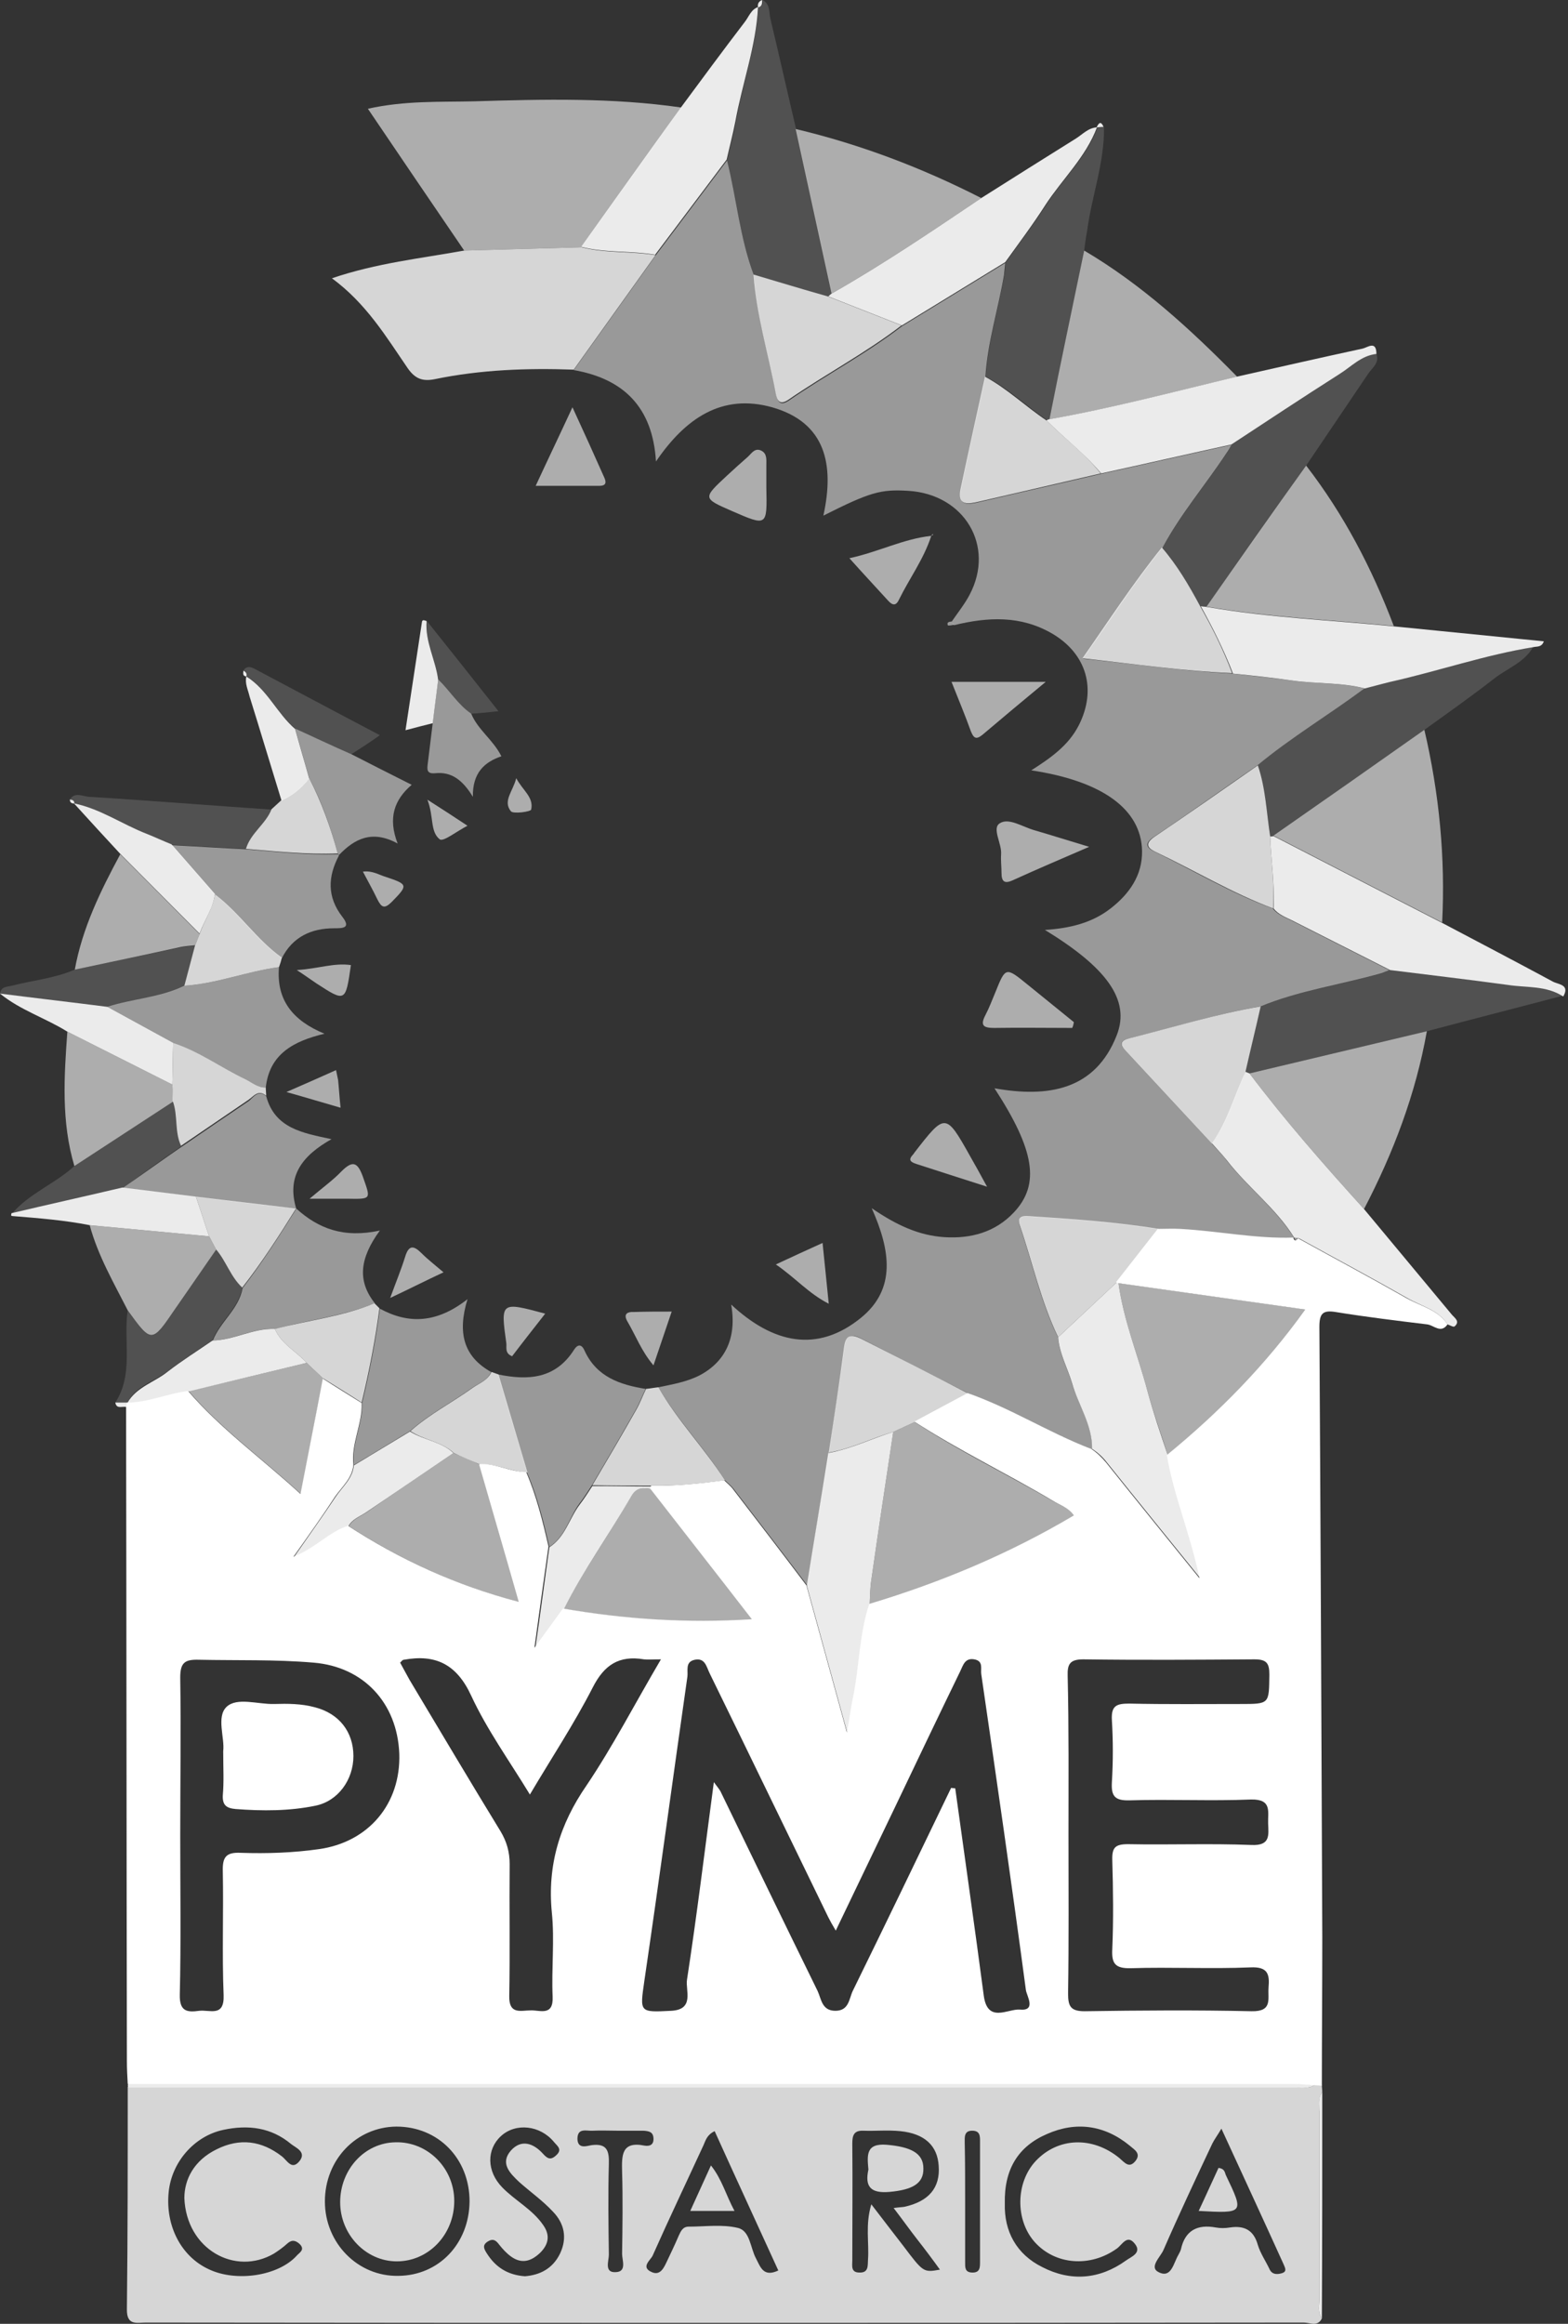 <svg xmlns="http://www.w3.org/2000/svg" width="54" height="80" viewBox="0 0 54 80" fill="none"><rect x="0" y="0" width="54" height="80" fill="#333333" stroke="none"/><g clip-path="url(#clip0_2159_3155)"><path d="M49.851 45.594C49.623 45.922 49.381 45.623 49.153 45.594C48.1 45.466 47.046 45.338 45.993 45.167C45.552 45.096 45.438 45.224 45.438 45.68C45.481 52.683 45.509 59.687 45.538 66.691C45.538 68.399 45.523 70.093 45.523 71.801C45.438 71.801 45.367 71.787 45.281 71.787C45.025 71.772 44.769 71.744 44.498 71.744C31.132 71.744 17.765 71.744 4.399 71.744C4.385 71.488 4.37 71.231 4.37 70.961C4.356 63.459 4.356 55.943 4.342 48.441C4.356 48.384 4.356 48.342 4.37 48.285C5.096 48.285 5.765 47.972 6.477 47.886C7.602 49.196 8.997 50.192 10.349 51.431C10.619 50.021 10.876 48.74 11.118 47.459C11.559 47.744 12 48.014 12.456 48.299C12.484 49.025 12.086 49.694 12.171 50.434C12.128 50.89 11.787 51.174 11.545 51.516C11.118 52.171 10.662 52.812 10.107 53.594C10.904 53.267 11.345 52.726 11.986 52.527C13.78 53.694 15.701 54.577 17.865 55.146C17.395 53.495 16.94 51.943 16.498 50.406C17.068 50.363 17.566 50.676 18.121 50.676C18.477 51.502 18.691 52.37 18.89 53.239C18.733 54.349 18.577 55.459 18.406 56.726C18.79 56.199 19.089 55.786 19.388 55.374C21.509 55.744 23.659 55.886 25.893 55.744C24.683 54.178 23.53 52.712 22.392 51.246C22.406 51.217 22.42 51.174 22.42 51.146C23.26 51.16 24.1 51.075 24.94 50.961C25.039 51.061 25.153 51.146 25.239 51.26C26.093 52.37 26.933 53.466 27.772 54.577C28.228 56.228 28.683 57.879 29.167 59.644C29.253 59.174 29.296 58.819 29.367 58.477C29.595 57.395 29.58 56.285 29.936 55.217C32.399 54.477 34.748 53.495 36.982 52.171C36.797 51.9 36.498 51.815 36.271 51.673C34.691 50.733 33.025 49.936 31.488 48.94C32.1 48.612 32.712 48.285 33.324 47.957C34.804 48.47 36.128 49.324 37.58 49.879C37.779 50.007 37.936 50.164 38.093 50.349C39.118 51.63 40.157 52.911 41.31 54.335C40.982 52.769 40.413 51.473 40.185 50.093C41.979 48.626 43.587 46.989 44.954 45.082C42.733 44.769 40.612 44.47 38.491 44.171L38.434 44.142C38.918 43.53 39.388 42.918 39.872 42.306C40.128 42.306 40.385 42.292 40.641 42.306C41.95 42.377 43.231 42.648 44.541 42.605C44.57 42.747 44.641 42.705 44.712 42.633C45.95 43.317 47.203 43.986 48.427 44.683C48.925 44.968 49.523 45.082 49.851 45.594ZM32.755 61.552C32.797 61.552 32.854 61.566 32.897 61.566C33.224 63.943 33.566 66.32 33.879 68.698C34.007 69.665 34.705 69.153 35.118 69.182C35.701 69.239 35.36 68.712 35.331 68.513C34.847 64.883 34.32 61.253 33.794 57.637C33.765 57.452 33.879 57.182 33.552 57.125C33.224 57.068 33.167 57.338 33.068 57.537C32.313 59.089 31.573 60.641 30.833 62.192C30.164 63.587 29.495 64.982 28.783 66.463C28.655 66.249 28.584 66.121 28.527 66.007C27.16 63.203 25.808 60.399 24.441 57.609C24.328 57.381 24.285 57.068 23.929 57.139C23.587 57.21 23.701 57.509 23.673 57.722C23.174 61.21 22.705 64.698 22.192 68.185C22.036 69.281 22.007 69.281 23.118 69.224C23.929 69.182 23.602 68.513 23.659 68.157C24 65.936 24.271 63.701 24.584 61.352C24.712 61.523 24.769 61.594 24.811 61.666C25.922 63.957 27.032 66.249 28.157 68.541C28.285 68.811 28.299 69.224 28.769 69.224C29.239 69.224 29.239 68.811 29.367 68.541C30.506 66.221 31.63 63.886 32.755 61.552ZM36.797 63.16C36.797 64.982 36.812 66.804 36.783 68.626C36.783 69.068 36.868 69.239 37.352 69.239C39.274 69.21 41.182 69.196 43.103 69.239C43.829 69.253 43.658 68.826 43.687 68.427C43.73 67.957 43.658 67.701 43.061 67.73C41.694 67.787 40.313 67.715 38.947 67.758C38.392 67.772 38.278 67.587 38.306 67.089C38.349 66.078 38.335 65.053 38.306 64.043C38.292 63.602 38.406 63.488 38.847 63.488C40.271 63.516 41.68 63.459 43.103 63.516C43.758 63.544 43.687 63.174 43.673 62.776C43.658 62.377 43.815 61.936 43.089 61.95C41.694 62.007 40.299 61.936 38.904 61.979C38.392 61.993 38.264 61.836 38.292 61.352C38.335 60.641 38.335 59.929 38.292 59.217C38.264 58.719 38.449 58.648 38.89 58.648C40.171 58.676 41.438 58.662 42.719 58.662C43.73 58.662 43.701 58.662 43.715 57.651C43.715 57.267 43.63 57.125 43.203 57.125C41.239 57.139 39.274 57.153 37.31 57.125C36.854 57.125 36.755 57.281 36.769 57.694C36.812 59.516 36.797 61.338 36.797 63.16ZM6.207 63.203C6.207 65.025 6.235 66.847 6.192 68.669C6.178 69.253 6.449 69.281 6.861 69.224C7.231 69.182 7.73 69.452 7.701 68.683C7.644 67.26 7.701 65.851 7.673 64.427C7.659 63.943 7.772 63.758 8.299 63.786C9.196 63.815 10.093 63.786 10.989 63.658C12.698 63.416 13.808 62.093 13.751 60.37C13.68 58.619 12.513 57.381 10.804 57.239C9.481 57.125 8.157 57.167 6.847 57.139C6.363 57.125 6.207 57.239 6.207 57.751C6.235 59.559 6.207 61.381 6.207 63.203ZM22.762 57.125C22.463 57.125 22.306 57.139 22.178 57.125C21.324 56.982 20.811 57.31 20.413 58.093C19.772 59.345 18.989 60.527 18.249 61.779C17.538 60.612 16.769 59.544 16.228 58.377C15.73 57.295 15.004 56.94 13.908 57.139C13.865 57.139 13.836 57.182 13.78 57.239C13.893 57.438 13.993 57.637 14.107 57.836C15.146 59.573 16.185 61.324 17.239 63.046C17.452 63.402 17.552 63.758 17.552 64.171C17.538 65.68 17.566 67.203 17.538 68.712C17.523 69.367 17.936 69.21 18.278 69.21C18.591 69.196 19.061 69.424 19.032 68.74C18.989 67.772 19.103 66.79 19.004 65.836C18.847 64.214 19.274 62.804 20.199 61.466C21.11 60.114 21.865 58.648 22.762 57.125Z" fill="white"></path><path opacity="0.5" d="M27.801 54.577C26.961 53.466 26.107 52.356 25.267 51.26C25.181 51.146 25.068 51.061 24.968 50.961C24.27 49.851 23.331 48.897 22.676 47.758C23.16 47.658 23.658 47.573 24.1 47.345C24.982 46.876 25.381 46.05 25.181 44.911C26.619 46.249 28.142 46.591 29.651 45.367C30.875 44.37 30.662 43.032 30.021 41.594C30.875 42.178 31.644 42.534 32.527 42.591C33.438 42.648 34.278 42.42 34.918 41.737C35.829 40.769 35.63 39.587 34.249 37.466C36.086 37.794 37.722 37.537 38.463 35.63C38.932 34.42 38.107 33.31 35.986 32.014C36.854 31.957 37.609 31.772 38.249 31.274C38.89 30.776 39.345 30.135 39.331 29.295C39.303 27.858 37.965 26.89 35.516 26.52C36.185 26.093 36.797 25.666 37.153 24.968C37.779 23.73 37.423 22.505 36.228 21.808C35.146 21.182 34.021 21.238 32.854 21.523C32.826 21.48 32.797 21.452 32.769 21.409C32.982 21.096 33.224 20.797 33.395 20.47C34.278 18.79 33.21 17.011 31.274 16.897C30.335 16.84 29.965 16.94 28.356 17.751C28.74 16 28.441 14.548 26.591 14.021C24.854 13.537 23.602 14.406 22.591 15.886C22.477 14.007 21.466 13.039 19.758 12.74C20.698 11.431 21.637 10.107 22.577 8.797C23.402 7.701 24.214 6.619 25.039 5.523C25.367 6.833 25.48 8.199 25.965 9.48C26.064 10.876 26.477 12.214 26.733 13.58C26.776 13.808 26.861 13.993 27.16 13.794C28.441 12.911 29.822 12.185 31.061 11.231C32.242 10.505 33.438 9.779 34.619 9.053C34.605 9.196 34.591 9.338 34.577 9.466C34.377 10.648 34.007 11.787 33.936 12.982C33.651 14.263 33.367 15.544 33.096 16.84C32.968 17.452 33.367 17.367 33.737 17.281C35.132 16.954 36.527 16.641 37.922 16.313C39.416 15.986 40.911 15.644 42.406 15.317C42.349 15.416 42.292 15.516 42.221 15.616C41.495 16.712 40.641 17.708 40.029 18.861C39.06 20.057 38.235 21.352 37.295 22.676C39.089 22.861 40.755 23.103 42.448 23.189C43.132 23.274 43.829 23.331 44.513 23.431C45.338 23.545 46.178 23.488 46.989 23.701C45.779 24.598 44.47 25.381 43.303 26.349C42.121 27.16 40.954 28 39.758 28.797C39.431 29.011 39.431 29.167 39.772 29.324C41.125 29.979 42.42 30.762 43.829 31.274C44 31.488 44.242 31.573 44.47 31.687C45.594 32.256 46.719 32.826 47.843 33.395C47.758 33.424 47.673 33.466 47.587 33.495C46.192 33.893 44.74 34.093 43.402 34.648C41.865 34.904 40.399 35.388 38.89 35.744C38.605 35.815 38.534 35.929 38.762 36.171C39.758 37.239 40.74 38.306 41.737 39.374C41.907 39.573 42.093 39.744 42.249 39.957C42.975 40.883 43.943 41.609 44.569 42.619C43.26 42.662 41.965 42.406 40.669 42.32C40.413 42.306 40.157 42.32 39.9 42.32C38.42 42.078 36.911 41.979 35.416 41.879C35.203 41.865 35.018 41.908 35.117 42.192C35.559 43.488 35.843 44.826 36.441 46.05C36.484 46.619 36.769 47.117 36.925 47.644C37.153 48.399 37.637 49.068 37.609 49.893C36.142 49.338 34.833 48.484 33.352 47.972C32.114 47.345 30.875 46.705 29.651 46.078C29.324 45.908 29.139 45.95 29.082 46.377C28.925 47.587 28.726 48.797 28.555 50.007C28.285 51.53 28.043 53.053 27.801 54.577Z" fill="white"></path><path opacity="0.8" d="M45.281 71.772C45.367 71.772 45.438 71.786 45.523 71.786C45.523 71.858 45.537 71.943 45.537 72.014C45.381 72.228 45.452 72.47 45.438 72.698C45.438 74.847 45.438 76.982 45.438 79.132C45.438 79.359 45.367 79.602 45.523 79.815C45.381 80.114 45.11 79.957 44.897 79.957C31.601 79.972 18.306 79.972 5.025 79.957C4.712 79.957 4.37 80.071 4.37 79.516C4.399 76.954 4.399 74.406 4.399 71.843C17.822 71.843 31.231 71.843 44.655 71.843C44.868 71.858 45.096 71.915 45.281 71.772ZM16.171 75.787C16.171 74.306 15.089 73.21 13.651 73.21C12.271 73.224 11.189 74.349 11.189 75.787C11.189 77.224 12.327 78.377 13.722 78.349C15.117 78.335 16.157 77.239 16.171 75.787ZM30.776 76.014C30.961 75.986 31.061 75.986 31.146 75.972C31.986 75.787 32.384 75.317 32.327 74.562C32.285 73.865 31.843 73.452 31.004 73.367C30.576 73.324 30.149 73.367 29.737 73.352C29.409 73.338 29.352 73.509 29.352 73.794C29.366 75.132 29.352 76.484 29.352 77.822C29.352 77.993 29.295 78.235 29.594 78.235C29.922 78.249 29.879 77.993 29.893 77.794C29.936 77.21 29.794 76.598 30.007 75.886C30.42 76.427 30.762 76.868 31.103 77.31C31.801 78.235 31.801 78.235 32.37 78.135C32.114 77.779 31.858 77.438 31.601 77.11C31.345 76.783 31.103 76.441 30.776 76.014ZM6.349 75.673C6.349 75.032 6.676 74.377 7.459 73.993C8.256 73.594 9.011 73.694 9.708 74.235C9.893 74.377 10.05 74.733 10.32 74.391C10.562 74.078 10.178 73.936 10.021 73.808C9.338 73.238 8.541 73.139 7.687 73.324C6.69 73.537 5.907 74.434 5.808 75.473C5.694 76.626 6.235 77.68 7.189 78.121C8.142 78.576 9.594 78.349 10.221 77.651C10.306 77.552 10.52 77.452 10.32 77.253C10.178 77.125 10.05 77.096 9.893 77.238C9.751 77.367 9.594 77.48 9.438 77.58C8.1 78.363 6.42 77.438 6.349 75.673ZM34.605 75.858C34.577 76.811 35.004 77.609 35.9 78.05C36.868 78.548 37.865 78.477 38.776 77.822C38.947 77.694 39.331 77.566 39.089 77.253C38.819 76.897 38.648 77.281 38.463 77.409C37.552 78.064 36.342 77.979 35.63 77.181C34.961 76.427 34.975 75.132 35.673 74.391C36.441 73.58 37.623 73.537 38.548 74.292C38.733 74.448 38.89 74.676 39.117 74.377C39.303 74.121 39.046 73.993 38.904 73.865C38.036 73.153 37.053 73.025 36.057 73.466C35.06 73.893 34.577 74.69 34.605 75.858ZM42.064 73.281C41.922 73.523 41.822 73.651 41.751 73.794C41.181 75.004 40.612 76.213 40.071 77.452C39.971 77.694 39.559 78.05 39.9 78.221C40.342 78.448 40.413 77.907 40.584 77.623C40.612 77.566 40.655 77.495 40.669 77.438C40.811 76.783 41.238 76.569 41.865 76.683C42.021 76.712 42.192 76.712 42.363 76.683C42.847 76.612 43.174 76.769 43.317 77.281C43.402 77.566 43.587 77.836 43.715 78.107C43.801 78.306 43.971 78.306 44.128 78.263C44.356 78.206 44.242 78.05 44.199 77.936C43.502 76.399 42.804 74.89 42.064 73.281ZM26.804 78.164C26.078 76.569 25.338 74.975 24.612 73.367C24.342 73.495 24.299 73.694 24.228 73.85C23.644 75.117 23.046 76.37 22.477 77.651C22.406 77.808 22.05 78.05 22.448 78.221C22.733 78.349 22.861 78.078 22.961 77.865C23.103 77.566 23.246 77.267 23.374 76.968C23.445 76.811 23.516 76.655 23.715 76.655C24.285 76.655 24.868 76.569 25.409 76.698C25.836 76.797 25.836 77.381 26.036 77.751C26.192 78.05 26.292 78.406 26.804 78.164ZM18.078 78.363C18.591 78.32 19.032 78.107 19.288 77.58C19.544 77.039 19.431 76.541 19.046 76.142C18.69 75.758 18.263 75.459 17.879 75.117C17.566 74.819 17.21 74.477 17.594 74.036C17.95 73.637 18.363 73.779 18.69 74.135C18.833 74.292 18.947 74.391 19.146 74.206C19.388 73.993 19.189 73.879 19.075 73.737C18.605 73.167 17.765 73.068 17.253 73.537C16.755 73.993 16.755 74.747 17.295 75.302C17.737 75.758 18.334 76.057 18.705 76.598C18.947 76.939 18.904 77.253 18.605 77.552C18.292 77.851 17.964 77.95 17.594 77.68C17.438 77.566 17.31 77.424 17.196 77.281C17.082 77.125 16.982 77.053 16.797 77.167C16.598 77.295 16.669 77.424 16.769 77.58C17.068 78.05 17.48 78.32 18.078 78.363ZM21.267 73.352C20.982 73.352 20.698 73.338 20.413 73.352C20.199 73.367 19.886 73.238 19.886 73.637C19.9 73.993 20.199 73.879 20.37 73.85C20.911 73.779 20.982 74.05 20.968 74.505C20.939 75.544 20.954 76.584 20.968 77.623C20.968 77.836 20.797 78.249 21.21 78.221C21.594 78.206 21.424 77.808 21.424 77.594C21.438 76.655 21.452 75.701 21.424 74.762C21.409 74.192 21.409 73.708 22.192 73.865C22.363 73.893 22.52 73.85 22.505 73.609C22.491 73.381 22.334 73.367 22.164 73.352C21.879 73.352 21.566 73.352 21.267 73.352ZM33.238 75.758C33.238 76.47 33.238 77.181 33.238 77.879C33.238 78.05 33.224 78.221 33.466 78.235C33.751 78.249 33.751 78.064 33.751 77.865C33.751 76.498 33.751 75.117 33.751 73.751C33.751 73.552 33.765 73.352 33.48 73.352C33.196 73.352 33.224 73.58 33.224 73.765C33.238 74.434 33.238 75.089 33.238 75.758Z" fill="white"></path><path opacity="0.6" d="M15.986 8.626C14.89 7.018 13.794 5.409 12.669 3.744C13.95 3.459 15.146 3.516 16.342 3.488C18.719 3.416 21.096 3.359 23.459 3.701C22.306 5.31 21.167 6.918 20.014 8.512C18.676 8.555 17.324 8.584 15.986 8.626Z" fill="white"></path><path opacity="0.8" d="M15.986 8.626C17.338 8.584 18.676 8.555 20.029 8.512C20.868 8.726 21.737 8.641 22.577 8.783C21.637 10.092 20.698 11.416 19.758 12.726C18.149 12.669 16.555 12.726 14.975 13.053C14.548 13.139 14.292 13.039 14.036 12.669C13.295 11.587 12.612 10.448 11.431 9.58C12.982 9.053 14.491 8.897 15.986 8.626Z" fill="white"></path><path opacity="0.6" d="M49.053 25.125C49.566 27.317 49.779 29.523 49.666 31.758C47.73 30.762 45.794 29.765 43.858 28.769C45.594 27.559 47.317 26.349 49.053 25.125Z" fill="white"></path><path opacity="0.15" d="M40.028 18.847C40.64 17.694 41.495 16.683 42.221 15.601C42.277 15.502 42.334 15.402 42.406 15.303C43.644 14.491 44.882 13.68 46.121 12.883C46.534 12.626 46.875 12.242 47.402 12.185C47.516 12.498 47.26 12.655 47.117 12.868C46.406 13.922 45.694 14.975 44.982 16.029C43.843 17.651 42.705 19.274 41.551 20.883C41.48 20.868 41.395 20.868 41.324 20.854C40.939 20.142 40.541 19.459 40.028 18.847Z" fill="white"></path><path opacity="0.6" d="M37.338 8.626C39.316 9.793 40.996 11.331 42.605 12.968C40.455 13.48 38.32 14.05 36.142 14.434C36.526 12.498 36.939 10.562 37.338 8.626Z" fill="white"></path><path opacity="0.9" d="M44.569 42.605C43.943 41.594 42.975 40.883 42.249 39.943C42.092 39.744 41.907 39.559 41.737 39.359C42.278 38.605 42.505 37.722 42.89 36.897C42.932 36.911 42.989 36.939 43.032 36.954C44.256 38.576 45.608 40.114 46.975 41.623C47.986 42.833 48.996 44.057 50.007 45.267C50.107 45.381 50.292 45.495 50.092 45.665C50.05 45.694 49.936 45.623 49.85 45.594C49.523 45.082 48.939 44.968 48.455 44.683C47.231 43.986 45.979 43.317 44.74 42.633C44.683 42.619 44.626 42.619 44.569 42.605Z" fill="white"></path><path opacity="0.15" d="M43.032 36.954C42.989 36.94 42.932 36.911 42.889 36.897C43.06 36.142 43.245 35.388 43.416 34.633C44.768 34.078 46.206 33.879 47.601 33.48C47.687 33.452 47.772 33.409 47.857 33.381C49.21 33.552 50.562 33.708 51.914 33.893C52.555 33.979 53.238 33.893 53.822 34.278C52.256 34.691 50.69 35.089 49.139 35.502C47.103 35.986 45.067 36.47 43.032 36.954Z" fill="white"></path><path opacity="0.15" d="M49.054 25.125C47.317 26.349 45.594 27.559 43.858 28.783C43.815 28.783 43.787 28.797 43.744 28.797C43.616 27.971 43.587 27.146 43.303 26.349C44.47 25.381 45.765 24.598 46.99 23.701C47.288 23.63 47.573 23.544 47.872 23.473C49.523 23.103 51.132 22.562 52.797 22.278C52.498 22.804 51.915 23.004 51.459 23.359C50.676 23.971 49.865 24.541 49.054 25.125Z" fill="white"></path><path opacity="0.15" d="M25.964 9.466C25.48 8.185 25.366 6.819 25.039 5.509C25.139 5.068 25.267 4.641 25.338 4.199C25.58 2.875 26.035 1.609 26.121 0.256C26.263 0.228 26.277 0.114 26.263 0C26.534 0.142 26.477 0.427 26.534 0.655C26.833 1.907 27.117 3.174 27.416 4.441C27.829 6.335 28.242 8.214 28.655 10.107C28.612 10.149 28.569 10.178 28.527 10.221C27.658 9.964 26.818 9.708 25.964 9.466Z" fill="white"></path><path opacity="0.6" d="M43.032 36.954C45.068 36.47 47.103 35.986 49.139 35.502C48.754 37.665 47.986 39.687 46.975 41.623C45.608 40.114 44.256 38.576 43.032 36.954Z" fill="white"></path><path opacity="0.15" d="M37.338 8.626C36.94 10.562 36.541 12.498 36.142 14.42C36.1 14.42 36.071 14.434 36.057 14.463C35.345 13.979 34.719 13.367 33.95 12.968C34.021 11.772 34.392 10.619 34.591 9.452C34.619 9.31 34.619 9.167 34.633 9.039C35.089 8.384 35.587 7.744 36.014 7.075C36.598 6.164 37.409 5.423 37.794 4.399H37.779C37.865 4.399 37.95 4.384 38.021 4.384C38.036 5.608 37.594 6.761 37.438 7.957C37.395 8.171 37.367 8.399 37.338 8.626Z" fill="white"></path><path opacity="0.9" d="M43.744 28.797C43.786 28.797 43.815 28.797 43.858 28.783C45.794 29.779 47.729 30.776 49.665 31.772C50.932 32.441 52.213 33.11 53.48 33.794C53.665 33.893 54.078 33.893 53.836 34.306C53.253 33.922 52.569 34.007 51.929 33.907C50.576 33.722 49.224 33.566 47.872 33.395C46.747 32.826 45.623 32.256 44.498 31.687C44.27 31.573 44.028 31.488 43.858 31.274C43.9 30.448 43.772 29.623 43.744 28.797Z" fill="white"></path><path opacity="0.9" d="M52.811 22.278C51.146 22.548 49.537 23.103 47.886 23.473C47.587 23.545 47.288 23.63 47.003 23.701C46.192 23.488 45.352 23.545 44.526 23.431C43.843 23.331 43.146 23.26 42.462 23.189C42.149 22.377 41.765 21.609 41.352 20.868C41.423 20.883 41.509 20.883 41.58 20.897C43.715 21.267 45.879 21.352 48.028 21.566C49.736 21.737 51.459 21.908 53.167 22.078C53.096 22.292 52.925 22.249 52.811 22.278Z" fill="white"></path><path opacity="0.6" d="M48 21.552C45.851 21.338 43.687 21.253 41.552 20.883C42.691 19.26 43.829 17.637 44.982 16.029C46.278 17.708 47.246 19.559 48 21.552Z" fill="white"></path><path opacity="0.6" d="M28.64 10.107C28.228 8.214 27.815 6.335 27.402 4.441C29.623 4.968 31.758 5.779 33.794 6.819C32.1 7.957 30.42 9.096 28.64 10.107Z" fill="white"></path><path opacity="0.9" d="M36.043 14.477C36.071 14.448 36.1 14.434 36.128 14.434C38.306 14.05 40.441 13.481 42.591 12.968C44.043 12.641 45.48 12.313 46.932 12C47.103 11.957 47.402 11.715 47.402 12.185C46.875 12.242 46.534 12.627 46.121 12.883C44.868 13.68 43.644 14.491 42.406 15.303C40.911 15.63 39.416 15.972 37.922 16.299C37.352 15.616 36.655 15.089 36.043 14.477Z" fill="white"></path><path opacity="0.9" d="M28.64 10.107C30.42 9.096 32.1 7.957 33.794 6.818C34.875 6.135 35.957 5.452 37.053 4.769C37.281 4.626 37.48 4.399 37.779 4.384C37.395 5.409 36.584 6.164 36 7.06C35.573 7.729 35.089 8.37 34.619 9.025C33.438 9.751 32.242 10.477 31.06 11.203C30.221 10.875 29.366 10.534 28.527 10.206C28.555 10.178 28.598 10.135 28.64 10.107Z" fill="white"></path><path opacity="0.5" d="M18.918 53.253C18.719 52.384 18.505 51.516 18.149 50.691C17.822 49.566 17.48 48.441 17.153 47.317C18.192 47.53 19.131 47.473 19.772 46.463C19.872 46.306 20.014 46.235 20.128 46.491C20.541 47.402 21.352 47.673 22.235 47.815C22.121 48.043 22.035 48.285 21.907 48.513C21.409 49.395 20.897 50.264 20.384 51.132C20.242 51.345 20.114 51.559 19.957 51.758C19.601 52.242 19.473 52.897 18.918 53.253Z" fill="white"></path><path opacity="0.9" d="M26.107 0.242C26.036 1.594 25.566 2.861 25.324 4.185C25.239 4.626 25.125 5.053 25.025 5.495C24.2 6.591 23.388 7.673 22.562 8.769C21.723 8.626 20.854 8.712 20.014 8.498C21.167 6.89 22.306 5.281 23.459 3.687C24.185 2.705 24.911 1.722 25.651 0.754C25.794 0.569 25.865 0.327 26.107 0.242Z" fill="white"></path><path opacity="0.5" d="M9.608 33.295C9.509 34.448 10.107 35.146 11.174 35.587C10.107 35.843 9.281 36.285 9.153 37.438C8.868 37.452 8.683 37.267 8.455 37.153C7.616 36.755 6.847 36.199 5.964 35.9C5.21 35.488 4.455 35.075 3.701 34.662C4.569 34.377 5.509 34.349 6.349 33.936C7.459 33.865 8.512 33.438 9.608 33.295Z" fill="white"></path><path opacity="0.5" d="M12.185 50.434C12.1 49.694 12.498 49.025 12.47 48.299C12.726 47.231 12.94 46.15 13.082 45.053C14.078 45.594 15.046 45.552 16.1 44.726C15.744 45.893 15.972 46.705 16.911 47.231C16.797 47.516 16.498 47.616 16.27 47.772C15.559 48.285 14.776 48.683 14.121 49.267C13.48 49.651 12.84 50.05 12.185 50.434Z" fill="white"></path><path opacity="0.5" d="M9.167 37.737C9.466 38.847 10.42 39.004 11.416 39.217C10.434 39.772 9.851 40.47 10.206 41.623C9.053 41.48 7.9 41.352 6.762 41.21C5.922 41.11 5.068 40.996 4.228 40.897C4.911 40.427 5.58 39.943 6.263 39.473C7.032 38.947 7.801 38.42 8.584 37.893C8.74 37.751 8.911 37.509 9.167 37.737Z" fill="white"></path><path opacity="0.5" d="M10.206 41.609C10.961 42.292 11.829 42.634 13.082 42.363C12.384 43.317 12.299 44.1 12.911 44.868C11.801 45.31 10.619 45.438 9.48 45.751C8.74 45.708 8.071 46.121 7.331 46.15C7.587 45.495 8.228 45.068 8.356 44.342C9.025 43.473 9.623 42.548 10.206 41.609Z" fill="white"></path><path opacity="0.5" d="M11.673 29.452C11.288 30.178 11.26 30.876 11.787 31.559C12.1 31.957 11.801 31.957 11.502 31.957C10.719 31.957 10.078 32.256 9.708 32.982C8.826 32.37 8.242 31.445 7.402 30.804C6.904 30.235 6.406 29.666 5.907 29.096C6.762 29.139 7.616 29.196 8.47 29.238C9.523 29.324 10.576 29.438 11.63 29.409C11.644 29.409 11.658 29.424 11.673 29.452Z" fill="white"></path><path opacity="0.6" d="M2.562 40.142C2.107 38.619 2.206 37.068 2.32 35.516C3.53 36.128 4.726 36.726 5.936 37.338C5.95 37.538 5.964 37.722 5.964 37.922C4.825 38.662 3.701 39.402 2.562 40.142Z" fill="white"></path><path opacity="0.6" d="M4.399 45.11C3.915 44.157 3.374 43.231 3.089 42.178C4.456 42.306 5.836 42.434 7.203 42.562C7.288 42.719 7.36 42.861 7.445 43.018C6.975 43.701 6.505 44.37 6.036 45.053C5.224 46.249 5.224 46.249 4.399 45.11Z" fill="white"></path><path opacity="0.6" d="M2.576 33.381C2.833 31.957 3.459 30.676 4.142 29.409C5.053 30.32 5.964 31.245 6.875 32.157C6.818 32.285 6.776 32.413 6.719 32.541C6.562 32.555 6.391 32.569 6.235 32.598C5.011 32.868 3.786 33.124 2.576 33.381Z" fill="white"></path><path opacity="0.5" d="M12.1 25.964C12.768 26.306 13.438 26.648 14.178 27.018C13.58 27.53 13.352 28.157 13.694 29.039C12.811 28.555 12.199 28.883 11.672 29.438C11.658 29.423 11.644 29.395 11.63 29.381C11.388 28.484 11.089 27.616 10.648 26.79C10.491 26.221 10.32 25.651 10.164 25.082C10.818 25.381 11.459 25.68 12.1 25.964Z" fill="white"></path><path opacity="0.15" d="M4.398 45.11C5.224 46.263 5.224 46.263 6.035 45.053C6.491 44.37 6.975 43.701 7.445 43.018C7.786 43.431 7.943 43.957 8.342 44.327C8.213 45.053 7.573 45.48 7.317 46.135C6.804 46.491 6.263 46.833 5.779 47.203C5.31 47.559 4.683 47.715 4.384 48.285C4.242 48.285 4.1 48.285 3.971 48.285C4.612 47.303 4.242 46.164 4.398 45.11Z" fill="white"></path><path opacity="0.8" d="M20.399 51.132C20.911 50.263 21.424 49.395 21.922 48.513C22.05 48.285 22.135 48.043 22.249 47.815C22.392 47.801 22.534 47.772 22.676 47.758C23.331 48.911 24.256 49.851 24.968 50.961C24.128 51.075 23.288 51.16 22.448 51.146C21.765 51.146 21.082 51.146 20.399 51.132Z" fill="white"></path><path opacity="0.15" d="M8.47 29.224C7.616 29.181 6.762 29.125 5.908 29.082C5.623 28.968 5.352 28.826 5.068 28.726C4.214 28.398 3.459 27.858 2.548 27.673C2.548 27.573 2.477 27.544 2.392 27.544C2.562 27.245 2.847 27.416 3.061 27.431C5.153 27.559 7.26 27.73 9.352 27.872C9.153 28.37 8.626 28.683 8.47 29.224Z" fill="white"></path><path opacity="0.15" d="M2.577 33.381C3.801 33.125 5.025 32.868 6.235 32.612C6.391 32.584 6.562 32.569 6.719 32.555C6.591 33.025 6.477 33.48 6.349 33.95C5.509 34.363 4.569 34.377 3.701 34.676C2.463 34.52 1.238 34.377 0 34.221C0.028 33.964 0.214 33.979 0.399 33.936C1.125 33.751 1.879 33.68 2.577 33.381Z" fill="white"></path><path opacity="0.15" d="M2.562 40.142C3.701 39.402 4.826 38.662 5.964 37.922C6.149 38.42 6.021 38.961 6.249 39.459C5.566 39.929 4.897 40.413 4.228 40.897C2.961 41.196 1.68 41.48 0.413 41.779C1.011 41.082 1.893 40.754 2.562 40.142Z" fill="white"></path><path opacity="0.8" d="M14.135 49.267C14.79 48.683 15.573 48.285 16.285 47.772C16.512 47.616 16.797 47.516 16.925 47.231C17.011 47.26 17.082 47.288 17.167 47.317C17.495 48.441 17.836 49.566 18.164 50.691C17.609 50.676 17.096 50.377 16.541 50.42C16.242 50.292 15.929 50.164 15.63 50.022C15.203 49.623 14.591 49.58 14.135 49.267Z" fill="white"></path><path opacity="0.9" d="M0.399 41.765C1.665 41.466 2.947 41.181 4.213 40.883C5.053 40.982 5.907 41.096 6.747 41.196C6.904 41.651 7.046 42.107 7.203 42.562C5.836 42.434 4.455 42.306 3.089 42.178C2.221 42.007 1.324 41.936 0.441 41.865C0.413 41.865 0.384 41.85 0.384 41.85C0.384 41.822 0.384 41.794 0.399 41.765Z" fill="white"></path><path opacity="0.9" d="M0 34.206C1.238 34.363 2.463 34.505 3.701 34.662C4.456 35.075 5.21 35.487 5.964 35.9C5.95 36.384 5.95 36.854 5.936 37.338C4.726 36.726 3.53 36.128 2.32 35.516C1.566 35.046 0.698 34.776 0 34.206Z" fill="white"></path><path opacity="0.8" d="M9.466 45.751C10.605 45.452 11.801 45.324 12.897 44.868C12.954 44.925 13.011 44.982 13.068 45.039C12.925 46.135 12.712 47.217 12.455 48.285C12.014 48 11.573 47.73 11.117 47.445C10.932 47.26 10.733 47.089 10.548 46.904C10.206 46.52 9.694 46.278 9.466 45.751Z" fill="white"></path><path opacity="0.9" d="M2.548 27.658C3.459 27.843 4.214 28.384 5.068 28.712C5.352 28.826 5.623 28.954 5.908 29.068C6.406 29.637 6.904 30.206 7.402 30.776C7.345 31.274 7.032 31.687 6.875 32.142C5.964 31.231 5.053 30.306 4.142 29.395C3.616 28.826 3.075 28.242 2.548 27.658Z" fill="white"></path><path opacity="0.8" d="M5.936 37.338C5.95 36.854 5.95 36.384 5.964 35.9C6.861 36.199 7.616 36.755 8.455 37.153C8.683 37.267 8.882 37.452 9.153 37.438C9.153 37.537 9.167 37.637 9.167 37.722C8.897 37.495 8.74 37.737 8.555 37.865C7.786 38.392 7.003 38.918 6.235 39.445C6.007 38.961 6.135 38.406 5.95 37.907C5.95 37.722 5.95 37.537 5.936 37.338Z" fill="white"></path><path opacity="0.9" d="M45.281 71.772C45.096 71.915 44.868 71.858 44.669 71.858C31.245 71.858 17.836 71.858 4.413 71.858C4.399 71.815 4.399 71.772 4.413 71.73C17.779 71.73 31.146 71.73 44.512 71.73C44.769 71.73 45.025 71.758 45.281 71.772Z" fill="white"></path><path opacity="0.8" d="M6.875 32.157C7.032 31.687 7.331 31.288 7.402 30.79C8.256 31.431 8.84 32.356 9.708 32.968C9.68 33.082 9.651 33.181 9.608 33.295C8.512 33.438 7.459 33.865 6.349 33.936C6.477 33.466 6.591 33.011 6.719 32.541C6.776 32.413 6.818 32.285 6.875 32.157Z" fill="white"></path><path opacity="0.5" d="M16.228 24.569C16.456 25.125 16.982 25.466 17.267 26.036C16.683 26.235 16.271 26.605 16.285 27.431C15.929 26.847 15.545 26.562 14.989 26.619C14.691 26.648 14.705 26.491 14.733 26.278C14.79 25.808 14.847 25.352 14.904 24.883C14.961 24.384 15.032 23.886 15.089 23.388C15.488 23.772 15.772 24.256 16.228 24.569Z" fill="white"></path><path opacity="0.8" d="M8.47 29.224C8.626 28.683 9.153 28.37 9.352 27.858C9.466 27.758 9.58 27.644 9.694 27.544C10.078 27.374 10.391 27.117 10.648 26.79C11.075 27.616 11.388 28.484 11.63 29.381C10.576 29.424 9.523 29.31 8.47 29.224Z" fill="white"></path><path opacity="0.15" d="M12.1 25.964C11.459 25.665 10.804 25.381 10.164 25.082C9.537 24.541 9.196 23.73 8.484 23.274C8.512 23.174 8.47 23.117 8.384 23.075C8.484 22.932 8.612 22.947 8.754 23.018C10.178 23.772 11.616 24.541 13.082 25.31C12.726 25.566 12.413 25.765 12.1 25.964Z" fill="white"></path><path opacity="0.9" d="M8.484 23.288C9.21 23.744 9.537 24.555 10.164 25.096C10.32 25.666 10.491 26.235 10.648 26.804C10.391 27.132 10.078 27.388 9.694 27.559C9.324 26.363 8.968 25.167 8.598 23.986C8.541 23.744 8.427 23.53 8.484 23.288Z" fill="white"></path><path opacity="0.6" d="M37.509 29.153C36.555 29.566 35.715 29.922 34.875 30.306C34.591 30.434 34.491 30.349 34.491 30.05C34.491 29.836 34.462 29.623 34.477 29.409C34.505 29.039 34.149 28.512 34.434 28.341C34.747 28.142 35.217 28.47 35.63 28.584C36.213 28.754 36.797 28.939 37.509 29.153Z" fill="white"></path><path opacity="0.6" d="M32.769 23.473C33.822 23.473 34.819 23.473 36.014 23.473C35.189 24.157 34.505 24.726 33.836 25.295C33.623 25.466 33.538 25.424 33.438 25.182C33.239 24.626 33.011 24.085 32.769 23.473Z" fill="white"></path><path opacity="0.6" d="M18.448 16.726C18.89 15.772 19.274 14.975 19.715 14.021C20.128 14.918 20.47 15.672 20.811 16.441C20.954 16.754 20.697 16.726 20.512 16.726C19.872 16.726 19.231 16.726 18.448 16.726Z" fill="white"></path><path opacity="0.6" d="M36.925 35.388C36.028 35.388 35.132 35.374 34.235 35.388C33.865 35.388 33.751 35.302 33.936 34.947C34.064 34.705 34.164 34.434 34.278 34.164C34.633 33.281 34.633 33.281 35.402 33.907C35.929 34.334 36.455 34.761 36.982 35.188C36.968 35.274 36.954 35.331 36.925 35.388Z" fill="white"></path><path opacity="0.6" d="M26.392 16.797C26.42 18.121 26.42 18.121 25.21 17.594C24.2 17.153 24.2 17.153 25.025 16.384C25.267 16.157 25.509 15.943 25.751 15.73C25.879 15.616 25.993 15.402 26.221 15.516C26.42 15.616 26.392 15.829 26.392 16.014C26.392 16.27 26.392 16.541 26.392 16.797Z" fill="white"></path><path opacity="0.6" d="M32.071 18.448C31.815 19.246 31.317 19.915 30.961 20.641C30.861 20.854 30.747 20.854 30.59 20.683C30.163 20.214 29.736 19.758 29.252 19.217C30.249 19.004 31.117 18.548 32.071 18.448Z" fill="white"></path><path opacity="0.6" d="M33.993 40.854C33.053 40.555 32.313 40.313 31.559 40.071C31.345 40 31.274 39.929 31.445 39.744C31.459 39.73 31.473 39.715 31.487 39.687C32.555 38.306 32.569 38.306 33.409 39.801C33.58 40.1 33.737 40.384 33.993 40.854Z" fill="white"></path><path opacity="0.15" d="M16.228 24.569C15.772 24.256 15.488 23.772 15.089 23.388C15.004 22.704 14.634 22.078 14.691 21.366C15.502 22.377 16.299 23.388 17.167 24.484C16.769 24.527 16.498 24.555 16.228 24.569Z" fill="white"></path><path opacity="0.9" d="M14.691 21.381C14.634 22.093 15.004 22.719 15.089 23.402C15.032 23.9 14.961 24.399 14.904 24.897C14.619 24.968 14.335 25.039 13.965 25.139C14.164 23.843 14.349 22.619 14.534 21.395C14.534 21.381 14.562 21.352 14.577 21.352C14.619 21.352 14.648 21.366 14.691 21.381Z" fill="white"></path><path opacity="0.6" d="M28.328 42.79C28.399 43.502 28.47 44.157 28.541 44.883C27.844 44.527 27.388 43.986 26.719 43.53C27.303 43.26 27.787 43.032 28.328 42.79Z" fill="white"></path><path opacity="0.6" d="M23.132 45.153C22.933 45.737 22.733 46.335 22.505 47.004C22.093 46.52 21.893 45.979 21.609 45.495C21.466 45.253 21.58 45.153 21.836 45.167C22.249 45.153 22.662 45.153 23.132 45.153Z" fill="white"></path><path opacity="0.6" d="M18.776 45.224C18.363 45.751 17.993 46.221 17.637 46.69C17.381 46.591 17.452 46.391 17.438 46.249C17.238 44.811 17.238 44.811 18.776 45.224Z" fill="white"></path><path opacity="0.6" d="M10.662 41.267C11.132 40.868 11.473 40.626 11.758 40.327C12.142 39.943 12.313 40 12.498 40.512C12.769 41.295 12.811 41.281 11.943 41.267C11.587 41.267 11.245 41.267 10.662 41.267Z" fill="white"></path><path opacity="0.6" d="M13.438 44.683C13.651 44.1 13.822 43.687 13.95 43.274C14.078 42.847 14.249 42.875 14.52 43.146C14.733 43.359 14.975 43.544 15.274 43.801C14.662 44.085 14.135 44.356 13.438 44.683Z" fill="white"></path><path opacity="0.6" d="M11.573 36.84C11.601 36.996 11.63 37.096 11.644 37.181C11.673 37.466 11.687 37.737 11.729 38.135C11.132 37.964 10.576 37.794 9.865 37.594C10.52 37.31 11.032 37.082 11.573 36.84Z" fill="white"></path><path opacity="0.6" d="M10.221 33.395C10.947 33.352 11.502 33.139 12.085 33.224C11.9 34.505 11.9 34.505 10.89 33.85C10.719 33.736 10.548 33.608 10.221 33.395Z" fill="white"></path><path opacity="0.9" d="M45.523 79.815C45.367 79.601 45.438 79.359 45.438 79.132C45.438 76.982 45.438 74.847 45.438 72.697C45.438 72.47 45.381 72.228 45.537 72.014C45.537 74.619 45.537 77.224 45.523 79.815Z" fill="white"></path><path opacity="0.6" d="M12.498 30.007C12.826 29.964 13.053 30.121 13.295 30.192C14.064 30.448 14.05 30.477 13.495 31.046C13.239 31.302 13.139 31.245 12.996 30.961C12.84 30.633 12.669 30.334 12.498 30.007Z" fill="white"></path><path opacity="0.6" d="M14.719 27.53C15.274 27.886 15.63 28.114 16.099 28.427C15.715 28.626 15.274 28.982 15.146 28.897C14.804 28.626 14.947 28.114 14.719 27.53Z" fill="white"></path><path opacity="0.6" d="M17.779 26.79C17.993 27.203 18.391 27.445 18.292 27.872C18.277 27.943 17.68 28.029 17.594 27.929C17.309 27.573 17.665 27.246 17.779 26.79Z" fill="white"></path><path opacity="0.9" d="M3.971 48.285C4.114 48.285 4.256 48.285 4.384 48.285C4.37 48.342 4.37 48.384 4.356 48.441C4.213 48.398 4.014 48.527 3.971 48.285Z" fill="white"></path><path opacity="0.5" d="M32.854 21.509C32.783 21.523 32.641 21.552 32.641 21.523C32.598 21.409 32.698 21.409 32.769 21.395C32.783 21.438 32.826 21.466 32.854 21.509Z" fill="white"></path><path opacity="0.9" d="M38.007 4.37C37.922 4.37 37.836 4.384 37.765 4.384C37.836 4.242 37.907 4.142 38.007 4.37Z" fill="white"></path><path opacity="0.9" d="M26.249 0C26.249 0.114 26.249 0.228 26.107 0.256C26.078 0.128 26.135 0.043 26.249 0Z" fill="white"></path><path opacity="0.9" d="M8.384 23.089C8.47 23.132 8.513 23.189 8.484 23.288C8.356 23.274 8.37 23.189 8.384 23.089Z" fill="white"></path><path opacity="0.6" d="M32.071 18.448C32.086 18.42 32.1 18.406 32.128 18.377C32.128 18.391 32.128 18.406 32.128 18.42C32.114 18.42 32.086 18.434 32.071 18.448Z" fill="white"></path><path opacity="0.9" d="M2.406 27.53C2.491 27.53 2.562 27.559 2.562 27.658C2.462 27.673 2.406 27.616 2.406 27.53Z" fill="white"></path><path opacity="0.6" d="M31.502 48.954C33.039 49.965 34.704 50.762 36.285 51.687C36.526 51.829 36.811 51.901 36.996 52.185C34.761 53.495 32.413 54.491 29.95 55.231C29.964 54.947 29.964 54.662 30.007 54.392C30.249 52.698 30.505 50.989 30.761 49.295C31.003 49.182 31.26 49.068 31.502 48.954Z" fill="white"></path><path opacity="0.6" d="M38.52 44.171C40.641 44.47 42.761 44.769 44.982 45.082C43.601 47.004 42.007 48.641 40.214 50.093C39.986 49.352 39.715 48.626 39.516 47.886C39.189 46.648 38.69 45.452 38.52 44.171Z" fill="white"></path><path opacity="0.9" d="M38.52 44.171C38.691 45.452 39.189 46.648 39.516 47.886C39.715 48.626 39.972 49.367 40.214 50.093C40.456 51.473 41.025 52.769 41.338 54.334C40.185 52.911 39.146 51.63 38.121 50.349C37.979 50.164 37.808 50.007 37.609 49.879C37.623 49.053 37.139 48.384 36.925 47.63C36.769 47.103 36.484 46.605 36.441 46.036C37.11 45.409 37.794 44.769 38.463 44.142L38.52 44.171Z" fill="white"></path><path opacity="0.6" d="M22.42 51.26C23.559 52.726 24.712 54.192 25.922 55.758C23.673 55.9 21.538 55.758 19.416 55.388C20.1 54.036 21.011 52.797 21.751 51.473C21.908 51.189 22.15 51.217 22.42 51.26Z" fill="white"></path><path opacity="0.9" d="M30.762 49.295C30.505 50.989 30.249 52.698 30.007 54.392C29.964 54.662 29.964 54.947 29.95 55.231C29.594 56.285 29.608 57.409 29.381 58.491C29.309 58.833 29.267 59.189 29.181 59.658C28.697 57.893 28.242 56.242 27.786 54.591C28.028 53.068 28.285 51.544 28.527 50.021C29.309 49.879 30.021 49.523 30.762 49.295Z" fill="white"></path><path opacity="0.6" d="M15.616 50.021C15.915 50.149 16.228 50.278 16.527 50.42C16.968 51.971 17.423 53.509 17.893 55.16C15.729 54.591 13.808 53.708 12.014 52.541C12.142 52.299 12.399 52.213 12.612 52.071C13.594 51.388 14.605 50.705 15.616 50.021Z" fill="white"></path><path opacity="0.8" d="M38.463 44.142C37.794 44.769 37.11 45.409 36.441 46.035C35.843 44.797 35.559 43.459 35.118 42.178C35.018 41.893 35.203 41.85 35.416 41.865C36.911 41.964 38.42 42.064 39.901 42.306C39.416 42.932 38.932 43.53 38.463 44.142Z" fill="white"></path><path opacity="0.6" d="M10.562 46.918C10.747 47.103 10.947 47.274 11.132 47.459C10.875 48.74 10.633 50.036 10.363 51.431C9.011 50.192 7.616 49.196 6.491 47.886C7.843 47.573 9.21 47.246 10.562 46.918Z" fill="white"></path><path opacity="0.8" d="M30.762 49.295C30.021 49.509 29.31 49.879 28.541 50.007C28.726 48.797 28.911 47.587 29.068 46.377C29.125 45.95 29.31 45.922 29.637 46.078C30.875 46.705 32.114 47.331 33.338 47.972C32.726 48.299 32.114 48.627 31.502 48.954C31.26 49.068 31.004 49.182 30.762 49.295Z" fill="white"></path><path opacity="0.9" d="M15.616 50.022C14.605 50.705 13.609 51.388 12.598 52.071C12.384 52.214 12.128 52.299 12 52.541C11.36 52.74 10.918 53.281 10.121 53.609C10.676 52.812 11.132 52.171 11.559 51.53C11.787 51.189 12.143 50.904 12.185 50.449C12.826 50.064 13.48 49.666 14.121 49.281C14.591 49.58 15.203 49.623 15.616 50.022Z" fill="white"></path><path opacity="0.9" d="M22.42 51.26C22.164 51.217 21.922 51.189 21.751 51.488C20.997 52.811 20.1 54.036 19.416 55.402C19.118 55.815 18.833 56.214 18.434 56.755C18.619 55.488 18.762 54.377 18.918 53.267C19.474 52.911 19.602 52.27 19.972 51.786C20.128 51.587 20.256 51.374 20.399 51.16C21.082 51.16 21.765 51.174 22.449 51.174C22.434 51.189 22.434 51.217 22.42 51.26Z" fill="white"></path><path opacity="0.9" d="M10.562 46.918C9.21 47.246 7.844 47.573 6.491 47.9C5.78 47.986 5.111 48.299 4.385 48.299C4.698 47.744 5.324 47.587 5.78 47.217C6.278 46.833 6.804 46.505 7.317 46.15C8.057 46.135 8.712 45.722 9.466 45.751C9.694 46.278 10.207 46.52 10.562 46.918Z" fill="white"></path><path opacity="0.5" d="M44.569 42.605C44.626 42.619 44.683 42.633 44.74 42.633C44.669 42.69 44.598 42.733 44.569 42.605Z" fill="white"></path><path opacity="0.8" d="M43.416 34.648C43.246 35.402 43.06 36.157 42.89 36.911C42.52 37.737 42.278 38.633 41.737 39.374C40.74 38.306 39.758 37.239 38.762 36.171C38.534 35.929 38.619 35.815 38.89 35.744C40.399 35.374 41.879 34.904 43.416 34.648Z" fill="white"></path><path opacity="0.8" d="M28.512 10.206C29.352 10.534 30.206 10.875 31.046 11.203C29.808 12.156 28.427 12.883 27.146 13.765C26.847 13.964 26.762 13.779 26.719 13.552C26.463 12.185 26.05 10.847 25.95 9.452C26.819 9.708 27.658 9.964 28.512 10.206Z" fill="white"></path><path opacity="0.8" d="M41.324 20.854C41.751 21.608 42.135 22.377 42.434 23.174C40.755 23.103 39.075 22.861 37.281 22.662C38.206 21.338 39.046 20.043 40.014 18.847C40.541 19.459 40.94 20.142 41.324 20.854Z" fill="white"></path><path opacity="0.8" d="M43.744 28.797C43.772 29.623 43.901 30.448 43.844 31.274C42.434 30.747 41.139 29.965 39.787 29.324C39.459 29.167 39.459 29.011 39.772 28.797C40.954 28 42.135 27.174 43.317 26.349C43.587 27.132 43.616 27.972 43.744 28.797Z" fill="white"></path><path opacity="0.8" d="M36.043 14.477C36.655 15.089 37.367 15.616 37.908 16.299C36.513 16.626 35.118 16.94 33.723 17.267C33.353 17.352 32.954 17.438 33.082 16.826C33.353 15.544 33.637 14.263 33.922 12.968C34.691 13.381 35.317 13.993 36.043 14.477Z" fill="white"></path><path opacity="0.8" d="M7.203 42.562C7.046 42.107 6.904 41.651 6.747 41.196C7.9 41.338 9.053 41.466 10.192 41.609C9.609 42.548 9.011 43.473 8.342 44.327C7.943 43.957 7.786 43.416 7.445 43.018C7.359 42.861 7.288 42.719 7.203 42.562Z" fill="white"></path><path d="M7.687 60.285C7.744 59.829 7.445 59.103 7.801 58.762C8.157 58.42 8.883 58.676 9.438 58.662C9.908 58.648 10.377 58.648 10.847 58.776C11.673 58.989 12.171 59.616 12.171 60.456C12.171 61.267 11.644 62.007 10.861 62.164C9.965 62.349 9.039 62.349 8.114 62.278C7.801 62.249 7.658 62.149 7.673 61.808C7.715 61.338 7.687 60.868 7.687 60.285Z" fill="white"></path><path opacity="0.8" d="M15.644 75.772C15.644 76.925 14.762 77.85 13.665 77.85C12.598 77.85 11.715 76.925 11.715 75.815C11.715 74.69 12.555 73.765 13.623 73.751C14.719 73.722 15.644 74.633 15.644 75.772Z" fill="white"></path><path opacity="0.8" d="M29.907 74.69C29.865 74.206 29.808 73.779 30.534 73.836C31.359 73.907 31.8 74.121 31.8 74.647C31.815 75.174 31.416 75.388 30.633 75.459C29.979 75.516 29.779 75.274 29.907 74.69Z" fill="white"></path><path opacity="0.8" d="M41.281 76.114C41.537 75.573 41.751 75.089 41.964 74.633C42.192 74.662 42.178 74.804 42.221 74.89C42.847 76.199 42.847 76.199 41.281 76.114Z" fill="white"></path><path opacity="0.8" d="M25.295 76.114C24.754 76.114 24.313 76.114 23.772 76.114C24.014 75.573 24.242 75.089 24.484 74.548C24.868 75.032 24.996 75.559 25.295 76.114Z" fill="white"></path></g><defs><clipPath id="clip0_2159_3155"><rect width="53.907" height="80" fill="white"></rect></clipPath></defs></svg>